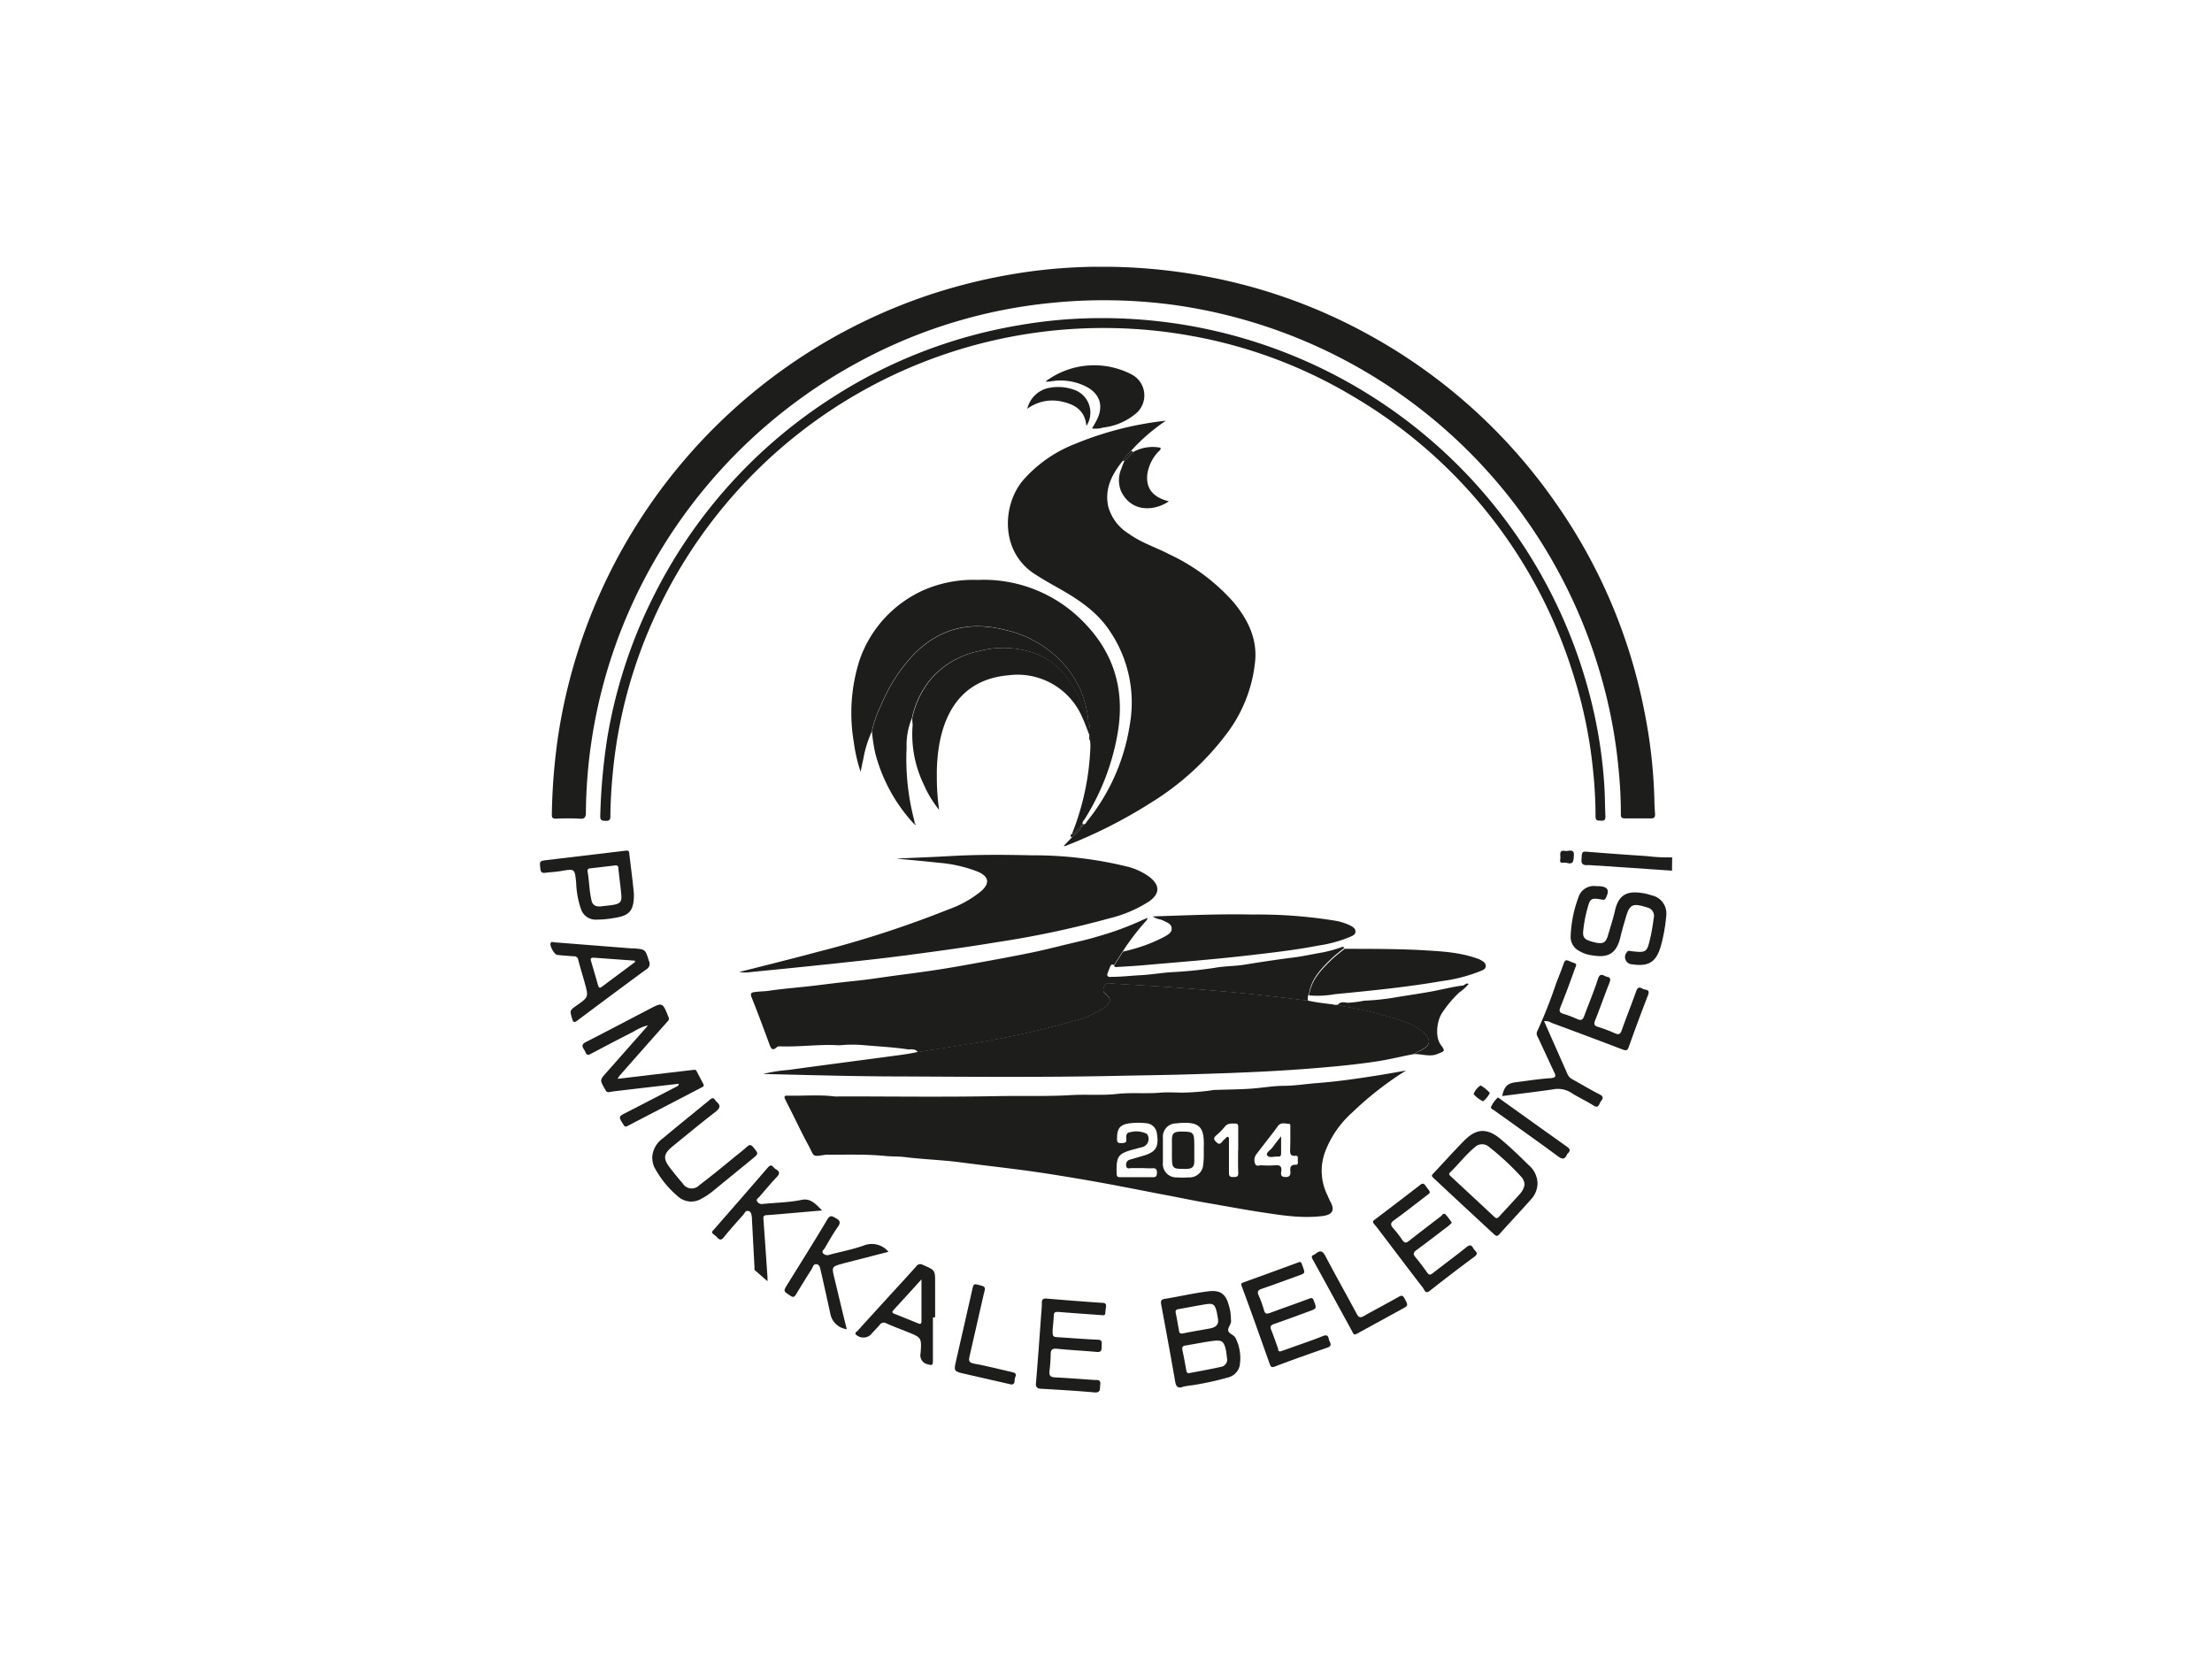 <svg xmlns="http://www.w3.org/2000/svg" viewBox="0 0 360 270"><defs><style>.cls-1{fill:none;}.cls-2{fill:#1d1d1b;}</style></defs><g id="katman_2" data-name="katman 2"><g id="katman_1-2" data-name="katman 1"><rect class="cls-1" width="360" height="270"/><g id="omsdYc.tif"><path class="cls-2" d="M272.12,141.7l-12-.82c-.6,0-1.21-.1-1.81-.08s-1-.15-.92-.92c.09-1.38,0-1.34,1.39-1.22,3.11.25,6.24.47,9.36.68a26.2,26.2,0,0,0,4,.19Z"/><path class="cls-2" d="M177.86,43.42h2.89a92,92,0,0,1,16.79,1.81,88.09,88.09,0,0,1,24.77,9,89.45,89.45,0,0,1,30.83,27.55,88.39,88.39,0,0,1,14.43,33.74,83.71,83.71,0,0,1,1.68,14.72c0,.75.06,1.5.11,2.26,0,.49-.13.7-.66.69q-2.13,0-4.26,0c-.55,0-.66-.21-.65-.69a70,70,0,0,0-.36-7.23,82.06,82.06,0,0,0-3-15.68,84.38,84.38,0,0,0-69.66-60,85,85,0,0,0-20-.26,82.59,82.59,0,0,0-29.93,9,84.89,84.89,0,0,0-39.67,44,83.53,83.53,0,0,0-5.82,29.91c0,.75-.19,1.08-1,1-1.29-.08-2.59-.06-3.89,0-.53,0-.65-.17-.65-.67a98.77,98.77,0,0,1,1-12.62A89.95,89.95,0,0,1,152,47.74a91.7,91.7,0,0,1,15.39-3.52A87.21,87.21,0,0,1,177.86,43.42Z"/><path class="cls-2" d="M176.23,134.11c.45.17.53-.25.7-.46a32.89,32.89,0,0,0,6.95-15.75,20.69,20.69,0,0,0-3.19-15.09c-1.93-3-4.78-5-7.87-6.78-1.49-.84-3-1.68-4.43-2.61-5.53-3.57-5.33-11-2-15.13a21.69,21.69,0,0,1,8.64-6.07,53.71,53.71,0,0,1,14.72-3.75,30.43,30.43,0,0,0-5.62,4.85A7.61,7.61,0,0,0,182.73,75c-1.76,2.18-3,4.54-2.36,7.46a7.55,7.55,0,0,0,3.38,4.43c2,1.45,4.41,2.2,6.59,3.34A32.06,32.06,0,0,1,200.75,98c2.25,2.72,3.82,5.76,3.54,9.4a23.24,23.24,0,0,1-4.41,11.69,44.85,44.85,0,0,1-12.81,11.7,79,79,0,0,1-13.68,6.89.92.92,0,0,1-.28,0l1.34-1.4a7.23,7.23,0,0,0,1.57-1.65l0-.18h0c.24,0,.38-.11.2-.37Z"/><path class="cls-2" d="M228.84,174.22a53.1,53.1,0,0,0-8.78,6.85,16.31,16.31,0,0,0-4.33,6.2,8.92,8.92,0,0,0,.22,7.07c.2.4.35.83.57,1.23.77,1.42.32,2.14-1.31,2.34-3.41.42-6.74-.14-10.1-.65-2.75-.42-5.49-.94-8.23-1.41-2.59-.43-5.17-1-7.75-1.47-4-.77-7.92-1.56-11.9-2.25s-7.72-1.3-11.6-1.8c-3.18-.41-6.36-.77-9.54-1.19-3-.38-5.92-.46-8.86-.83-1-.12-2-.07-3.06-.17-3.09-.31-6.2-.21-9.31-.21a3.39,3.39,0,0,0-.45,0c-2.38.34-1.76.44-2.95-1.74-.92-1.68-1.73-3.41-2.59-5.13-.38-.74-.76-1.49-1.13-2.24-.17-.35,0-.52.34-.51,2.56.08,5.13-.19,7.68.13a6.93,6.93,0,0,0,.91,0c8.6,0,17.21.12,25.82-.05,4-.07,8,.07,11.93-.17,2.45-.14,4.9.09,7.32-.18s4.81,0,7.21-.22c1.14-.09,2.39,0,3.55,0a38,38,0,0,0,4.62-.36,3.21,3.21,0,0,1,.53-.07c1.93-.07,3.86-.08,5.78-.2s3.63-.46,5.45-.47,3.5-.29,5.25-.43q3.59-.28,7.14-.82C223.8,175.11,226.32,174.69,228.84,174.22Zm-43,15.89c-.57,0-1.14,0-1.72,0-.31,0-.78.21-.83-.39a.82.82,0,0,1,.64-1l2.09-.61c2.1-.61,2.61-1.42,2.27-3.6a1.88,1.88,0,0,0-1.8-1.71,11.26,11.26,0,0,0-2.53,0c-1.61.19-2.16.78-2.16,2.41,0,.43-.06.85.62.83s1-.05.87-.77c0-.47,0-.95.64-1a3.78,3.78,0,0,1,2.78.3s0,.11.07.16a1.38,1.38,0,0,1-1.05,2l-1,.27c-2.8.73-3.07,1.12-3,4,0,.52.22.6.65.59,1.75,0,3.5,0,5.25,0,.54,0,.66-.21.66-.7s-.1-.8-.69-.76S186.45,190.11,185.84,190.11Zm10.07-2.75c0-.28,0-.43,0-.58.11-3.27-.48-4.4-4.53-3.95a2.16,2.16,0,0,0-2.12,2.36c0,1.32,0,2.65,0,4a2.19,2.19,0,0,0,2.33,2.43,13.22,13.22,0,0,0,1.89,0,2.23,2.23,0,0,0,2.34-2.06A14.3,14.3,0,0,0,195.91,187.36ZM210,185.49v-2c0-.23.06-.59-.24-.6-.62,0-1.3-.31-1.81.41-.82,1.15-1.71,2.25-2.57,3.37l-.94,1.22a1.58,1.58,0,0,0-.15,1.55c.17.45.7.19,1.06.21a15.72,15.72,0,0,0,2.17,0c.78-.07,1.13.16,1,1-.08.51-.06.9.7.91s.84-.43.78-1,.05-1,.83-1c.53.05.38-.44.38-.73s.14-.78-.39-.73c-.91.09-.86-.48-.85-1.08S210,186,210,185.49Zm-8.48,1.71v-3.7c0-.31,0-.64-.43-.64-.65,0-1.3-.11-1.79.55a11,11,0,0,1-1.4,1.41c-.39.36-.41.6,0,1s.64.46,1,0a3.08,3.08,0,0,1,.51-.51c.13-.12.23-.34.43-.28s.17.35.17.55c0,1.77,0,3.55,0,5.33,0,.54.23.66.71.65s.82,0,.81-.65C201.47,189.67,201.5,188.44,201.5,187.2Z"/><path class="cls-2" d="M230,171.57c-2.07.39-4.1.91-6.19,1.21-3,.44-6,.75-9.07,1-6.32.54-12.64.81-19,1-4.74.17-9.48.22-14.22.32-11.59.24-23.18.15-34.78.09-7.51,0-15-.23-22.54-.4a24.35,24.35,0,0,1,4.06-.65c5.31-.73,10.63-1.42,15.94-2.13,1.73-.24,3.47-.42,5.17-.81,2.62-.41,5.25-.8,7.86-1.24a143.46,143.46,0,0,0,17.49-3.81,14.47,14.47,0,0,0,5.16-2.31c.94-.77,1-1.33,0-2.13-.41-.34-.38-.63-.22-1.09a.77.77,0,0,1,.93-.6c1.77.13,3.55.23,5.33.33,4.45.26,8.9.62,13.35,1s9.05.92,13.57,1.49c1.35.31,2.73.45,4.1.63l.24.07h.54c.32.08.63.17,1,.23a59.91,59.91,0,0,1,9.62,2.41,9.57,9.57,0,0,1,3.38,1.86c1.25,1.18,1.11,2.08-.42,2.85Z"/><path class="cls-2" d="M212.85,162.87c-4.52-.57-9-1.09-13.57-1.49s-8.9-.75-13.35-1c-1.78-.1-3.56-.2-5.33-.33a.77.77,0,0,0-.93.6c-.16.46-.19.75.22,1.09,1,.8.94,1.36,0,2.13a14.47,14.47,0,0,1-5.16,2.31A143.46,143.46,0,0,1,157.24,170c-2.61.44-5.24.83-7.86,1.24-.44-.66-1.19-.39-1.78-.48-2.3-.34-4.64-.45-7-.66a20.26,20.26,0,0,0-3.73,0,5.78,5.78,0,0,1-.72,0c-3-.15-6.07.31-9.11.19-.17,0-.42,0-.52.06-.89.86-1.08.19-1.35-.54-.93-2.53-1.87-5.05-2.87-7.55-.31-.78.28-.77.65-.82.74-.1,1.49-.09,2.24-.2,2.5-.37,5-.54,7.55-.85,2.31-.29,4.64-.57,7-.81,1.93-.21,3.85-.52,5.78-.78s4.15-.54,6.22-.85c1.89-.28,3.78-.6,5.66-.94,3.54-.64,7.07-1.27,10.59-2,1.87-.38,3.73-.86,5.59-1.31,1.7-.41,3.43-.78,5.1-1.3a48.77,48.77,0,0,0,6.91-2.51c.37-.18.77-.34,1.15-.51a.75.75,0,0,1-.27.55,39.64,39.64,0,0,0-3.71,4.85l-1.44,2.27c-.5-.16-.5-.16-1,1.19-.11.29-.26.59.17.74a1.68,1.68,0,0,0,.45,0c1.58,0,3.15-.19,4.72-.27s3.34-.38,5-.49a67.59,67.59,0,0,0,7.23-.74c1.54-.26,3.11-.23,4.65-.48,2.63-.43,5.26-.83,7.9-1.16,1.67-.21,3.3-.58,4.95-.86a25.3,25.3,0,0,0,2.68-.73c.25-.07.5-.28.73,0-.74.61-1.51,1.18-2.19,1.84-1.65,1.62-3.27,3.28-3.58,5.74C212.72,162.22,212.88,162.56,212.85,162.87Z"/><path class="cls-2" d="M174.46,135.73a42.27,42.27,0,0,0,3-14.17c0-.33,0-.66-.05-1s.16-.57-.13-.8h0a2.91,2.91,0,0,0,0-1.28c0-.31.1-.65-.15-.92h0a16,16,0,0,0-3.1-8.37,17.89,17.89,0,0,0-10.55-6.7c-5.62-1.43-10.56-.25-14.7,3.92a26.93,26.93,0,0,0-5.38,8.31,17.53,17.53,0,0,0-1.51,4.33,18,18,0,0,0-1.4,4.55c-.16.61-.26,1.23-.43,2a26.54,26.54,0,0,1-1.12-4.91,28.19,28.19,0,0,1,1-13.4A19.4,19.4,0,0,1,150.42,96a20.27,20.27,0,0,1,8.73-1.62,22.65,22.65,0,0,1,15.76,5.5c5.89,5.16,8.32,11.59,7,19.38a38.45,38.45,0,0,1-5.4,14.08c-.15.24-.44.44-.29.8v0c-.27,0-.37.13-.2.37h0a.12.12,0,0,0-.2,0C175.28,134.77,175.22,135.63,174.46,135.73Z"/><path class="cls-2" d="M146.08,139.72c2.95-.13,5.9-.24,8.85-.41,4.29-.24,8.58-.21,12.87-.11A64.23,64.23,0,0,1,183.3,141a10.35,10.35,0,0,1,3.76,1.71c1.74,1.36,1.74,2.73-.05,4a21.35,21.35,0,0,1-6.54,2.77,157.21,157.21,0,0,1-18.36,3.88c-5.29.88-10.6,1.59-15.92,2.28-4,.51-8,.92-11.95,1.34s-8,.82-12.05,1.22a6.59,6.59,0,0,1-1.88,0c4.2-1.08,8.41-2.11,12.6-3.24A170.17,170.17,0,0,0,154.38,148a17.67,17.67,0,0,0,5.34-3c1.41-1.27,1.21-2.36-.57-3.13a22.37,22.37,0,0,0-6.41-1.46c-2.21-.25-4.43-.44-6.65-.65Z"/><path class="cls-2" d="M179.49,51.77a82,82,0,0,1,79.5,62.4A77.55,77.55,0,0,1,261.11,128c.1,1.62.09,3.25.17,4.88,0,.6-.22.71-.73.68s-.86.06-.88-.66c0-2.54-.14-5.07-.41-7.59a75.72,75.72,0,0,0-3-14.85,79.79,79.79,0,0,0-36-45.92,77.88,77.88,0,0,0-25.9-9.79,80.28,80.28,0,0,0-88.89,48.09,78.65,78.65,0,0,0-5.65,22.06c-.28,2.64-.46,5.29-.48,7.95,0,.61-.2.76-.78.74s-.89-.06-.87-.77a98.87,98.87,0,0,1,1.11-12.51,80.83,80.83,0,0,1,7.43-23,81.64,81.64,0,0,1,29.31-32.66,80.7,80.7,0,0,1,30.2-11.7A77.65,77.65,0,0,1,179.49,51.77Z"/><path class="cls-2" d="M181.32,157.15l1.44-2.27c.43-.11.88-.2,1.31-.33a25,25,0,0,0,5.46-2.11c.53-.31,1.21-.64,1.16-1.37s-.77-.94-1.33-1.23-1.23-.25-1.71-.7c5.37-.16,10.74-.42,16.11-.3a78.34,78.34,0,0,1,13.51,1,9.3,9.3,0,0,1,2.48.78c.4.21.86.48.85,1s-.48.67-.86.85a21.14,21.14,0,0,1-5.12,1.41c-3.87.75-7.79,1.19-11.71,1.64-5.63.65-11.28,1.08-16.93,1.58-1.44.13-2.89.19-4.33.29C181.46,157.37,181.37,157.32,181.32,157.15Z"/><path class="cls-2" d="M141.91,119.08a17.53,17.53,0,0,1,1.51-4.33,26.93,26.93,0,0,1,5.38-8.31c4.14-4.17,9.08-5.35,14.7-3.92a17.89,17.89,0,0,1,10.55,6.7,16,16,0,0,1,3.1,8.37c-.29-.19-.28-.52-.37-.79a19.93,19.93,0,0,0-2.72-5.88,12.09,12.09,0,0,0-4.8-4.25,15.37,15.37,0,0,0-10-.69,14,14,0,0,0-7.85,4.6,14.77,14.77,0,0,0-3,6.31,11.43,11.43,0,0,0-.86,4.79,39.17,39.17,0,0,0,1.21,11.71,4.23,4.23,0,0,1,.11.62l-.1.1a26.87,26.87,0,0,1-6.33-11.56A28.9,28.9,0,0,1,141.91,119.08Z"/><path class="cls-2" d="M148.47,116.89a14.77,14.77,0,0,1,3-6.31,14,14,0,0,1,7.85-4.6,15.37,15.37,0,0,1,10,.69,12.09,12.09,0,0,1,4.8,4.25,19.93,19.93,0,0,1,2.72,5.88c.09.27.08.6.37.79h0c0,.31-.11.65.15.92a2.91,2.91,0,0,1,0,1.28c-.43-1.07-.8-2.16-1.29-3.2a11.46,11.46,0,0,0-11.93-6.69c-6.61.57-10.07,4.81-11.24,11.07a28,28,0,0,0-.43,5.4,36.8,36.8,0,0,0,.37,5.43,17.39,17.39,0,0,1-2.48-4.08,18.82,18.82,0,0,1-1.83-9.74C148.5,117.61,148.47,117.25,148.47,116.89Z"/><path class="cls-2" d="M213.06,162c.31-2.46,1.93-4.12,3.58-5.74.68-.66,1.45-1.23,2.19-1.84,4,0,8,0,11.94.18,3.27.2,6.57.28,9.7,1.42a2.13,2.13,0,0,1,.49.21c.39.23.86.46.84,1s-.51.65-.88.82a25.6,25.6,0,0,1-6.27,1.62c-5.76,1-11.58,1.57-17.39,2.13A16,16,0,0,1,213.06,162Z"/><path class="cls-2" d="M251.3,166.2c1.29,2.93,2.57,5.8,3.83,8.66a1.72,1.72,0,0,0,.81.81c1.48.82,2.92,1.7,4.43,2.46.82.41.35.83.11,1.2s-.3,1.13-1.14.59c-1.19-.76-2.5-1.34-3.68-2.11a4.07,4.07,0,0,0-3-.5c-2.71.39-5.43.71-8.18,1.07.35-1.61.86-2.09,2.31-2.26,1.86-.23,3.7-.53,5.57-.65,1-.07.83-.43.54-1.05-.88-1.88-1.75-3.77-2.63-5.66a.91.91,0,0,1-.09-.92,78.21,78.21,0,0,0,3.1-7.86c.43-1.06.84-2.13,1.22-3.2.16-.47.34-.61.84-.39,1.49.67,1.35.16.78,1.79-.68,1.93-1.41,3.85-2.17,5.75-.23.59-.16.87.46,1.06a19,19,0,0,1,2.28.86c.6.26.89.18,1.13-.47.73-2,1.58-4,2.26-6.1.37-1.13,1-.39,1.46-.31.69.12.56.56.36,1.07-.79,2-1.51,4.06-2.31,6.07-.21.56-.16.8.44,1a25.33,25.33,0,0,1,2.79,1.05c.6.26.88.19,1.11-.48.75-2.12,1.6-4.22,2.35-6.35.21-.58.47-.76,1-.44s1.34,0,.92,1.1c-1.09,2.8-2.13,5.62-3.14,8.45-.23.63-.54.53-1,.36q-5.79-2.21-11.59-4.35A1.64,1.64,0,0,0,251.3,166.2Z"/><path class="cls-2" d="M100.52,175.58l8.41-1,3.86-.45c.21,0,.43-.09.56.16.38.72.76,1.44,1.13,2.16.16.33-.09.43-.31.54l-12,6.24c-.35.19-.48.16-.69-.17-.85-1.34-.87-1.33.47-2l8.19-4.23a.48.48,0,0,0,.33-.45c-3.19.37-6.34.73-9.5,1.11-.6.07-1.2.13-1.79.24a.52.52,0,0,1-.64-.34c-.05-.11-.13-.2-.19-.31-.71-1.3-.72-1.31.27-2.44l6.53-7.39c.07-.08.14-.18.29-.38a7.9,7.9,0,0,0-2.28,1c-2.34,1.18-4.66,2.4-7,3.64-.46.25-.69.21-.88-.26a3.13,3.13,0,0,0-.25-.48c-.38-.55-.3-.87.36-1.2,3.22-1.64,6.42-3.33,9.62-5l.56-.29c2.26-1.19,2.25-1.19,3.23,1.25.16.38,0,.54-.21.77q-3.91,4.39-7.79,8.81A2.72,2.72,0,0,0,100.52,175.58Z"/><path class="cls-2" d="M200.33,214.79c.17.64-.53,1.22-.44,1.76s1,.68,1.24,1.3a7.33,7.33,0,0,1,.61,4.49,2.58,2.58,0,0,1-1.92,1.85,48.1,48.1,0,0,1-5.81,1.26,10.78,10.78,0,0,0-1.42.23c-.9.34-1.19,0-1.34-.87-.72-4.17-1.49-8.34-2.27-12.51-.11-.56,0-.82.57-.91,2.38-.38,4.72-.94,7.12-1.23,1.84-.23,2.78.36,3.28,2.15A7.63,7.63,0,0,1,200.33,214.79Zm-.64,6.24c-.06-.44-.08-.9-.18-1.34-.33-1.37-.62-1.63-2-1.47-1.55.19-3.08.52-4.63.77-.43.07-.53.29-.45.69.23,1.12.45,2.24.64,3.37.06.36.21.47.54.41,1.69-.32,3.38-.62,5.06-1A1.19,1.19,0,0,0,199.69,221Zm-1.46-6.37c-.08-.41-.13-.83-.23-1.23-.29-1.13-.58-1.35-1.73-1.17-1.48.24-3,.54-4.43.79-.4.07-.58.19-.49.64.2.94.36,1.89.52,2.84.07.38.17.58.65.48,1.5-.31,3-.54,4.52-.83C197.84,216,198.38,215.61,198.23,214.66Z"/><path class="cls-2" d="M250.23,192.53a3.93,3.93,0,0,1-1.1,2.71c-1.7,1.92-3.46,3.78-5.17,5.69-.3.33-.51.19-.75,0q-5-4.62-9.94-9.24c-.3-.28-.29-.43,0-.71,1.7-1.8,3.34-3.64,5.08-5.4,1.93-1.93,3.64-2,5.75-.3,1.67,1.38,3.23,2.9,4.78,4.42A4,4,0,0,1,250.23,192.53Zm-2.11.29a2,2,0,0,0-.57-1.33,44.45,44.45,0,0,0-5.23-4.85,1.7,1.7,0,0,0-2.31.08c-1.47,1.22-2.62,2.75-4,4.08-.3.3-.1.46.11.65,2.36,2.2,4.73,4.39,7.08,6.59.32.31.53.25.8-.06,1.09-1.2,2.21-2.38,3.3-3.6A3.1,3.1,0,0,0,248.12,192.82Z"/><path class="cls-2" d="M259.77,144.22h.45c1.47.09,1.77.63,1.12,1.94-.2.4-.5.26-.77.22-1.56-.27-1.78-.16-2.18,1.34a21.45,21.45,0,0,0-.72,3.72c-.1,1.05.14,1.41,1.15,1.73a9,9,0,0,0,1.05.27c1.06.18,1.48-.07,1.8-1.13.4-1.36.85-2.71,1.16-4.08.67-3,2.4-3.27,4.85-2.82a11.29,11.29,0,0,1,1.14.31,3,3,0,0,1,2.36,3.29,27,27,0,0,1-.89,5c-.74,2.56-2,3.34-4.65,2.93a1.18,1.18,0,0,1-.84-2c.19-.3.42-.17.64-.14,2.51.28,2.6.24,3.16-2.22.24-1.05.4-2.13.55-3.2a1.4,1.4,0,0,0-1.1-1.7c-2.39-.75-2.85-.53-3.51,1.83-.29,1-.59,2-.83,3.05-.72,3-2.37,3.3-4.67,2.91a5.46,5.46,0,0,1-2.11-.75,2.55,2.55,0,0,1-1.31-2.32,20.19,20.19,0,0,1,1.26-6.34A2.62,2.62,0,0,1,259.77,144.22Z"/><path class="cls-2" d="M236.28,199a6.38,6.38,0,0,1-.55.52c-1.72,1.31-3.44,2.64-5.19,3.92-.51.37-.61.65-.19,1.15q1,1.21,1.92,2.52c.31.45.54.39.92.09,1.83-1.43,3.7-2.8,5.51-4.25.58-.47.85-.24,1.1.24s1,.71.15,1.35c-2.45,1.8-4.87,3.66-7.26,5.54-.73.58-.86-.17-1.07-.44-2.25-2.91-4.46-5.85-6.69-8.78-.4-.52-.79-1.07-1.22-1.56s-.27-.58.1-.86q3.69-2.79,7.34-5.61c.39-.31.59-.22.85.14.92,1.29,1,.95-.18,1.88-1.63,1.24-3.24,2.52-4.9,3.71-.63.45-.67.77-.18,1.33a17.4,17.4,0,0,1,1.49,1.93c.34.49.59.52,1.06.15,1.71-1.35,3.44-2.66,5.18-4,.22-.17.45-.66.81-.31A10.37,10.37,0,0,1,236.28,199Z"/><path class="cls-2" d="M208.42,219.93c.63-.22,1.26-.43,1.88-.66,1.67-.6,3.36-1.16,5-1.83,1-.39.86.37,1.07.81s.39.82-.34,1.07c-2.87,1-5.72,2-8.57,3.09-.47.17-.63.07-.79-.36-1.52-4.25-3-8.5-4.59-12.74-.12-.35-.08-.47.26-.59q4.5-1.62,9-3.28c.34-.12.43,0,.52.25s.1.28.16.43c.4,1.1.4,1.09-.67,1.48-2,.72-4,1.47-6,2.15-.66.22-.77.5-.49,1.11a17.19,17.19,0,0,1,.85,2.37c.18.62.44.64,1,.44,2.11-.79,4.25-1.52,6.36-2.32.47-.18.6-.07.76.36.47,1.25.49,1.24-.79,1.71-1.89.69-3.78,1.4-5.69,2.06-.55.19-.69.4-.45,1,.41,1,.74,2,1.12,3.05C208,219.71,208.05,220,208.42,219.93Z"/><path class="cls-2" d="M171.33,216.2c-.05,1.4-.05,1.38,1.15,1.45,2,.12,4.08.3,6.13.38.84,0,.71.52.68,1s.12,1.05-.74,1c-2.16-.2-4.33-.3-6.49-.52-.73-.07-1.05.08-1.06.86a26,26,0,0,1-.2,2.79c-.07.64.09.92.77,1,2.2.11,4.4.28,6.59.43.48,0,1-.06.91.72-.11.61.19,1.41-1,1.3-2.85-.26-5.71-.42-8.57-.59-.66,0-1-.27-.89-1,.3-3.61.56-7.21.82-10.82.06-.72.13-1.44.13-2.17,0-.55.2-.73.75-.69,3,.25,6.07.5,9.11.7.57,0,.64.27.57.74-.24,1.48.2,1.32-1.47,1.2-2.11-.15-4.21-.29-6.31-.47-.5,0-.71.09-.71.62C171.47,214.89,171.38,215.67,171.33,216.2Z"/><path class="cls-2" d="M170.27,62.14c0-.07,0-.17.1-.21a13.2,13.2,0,0,1,13.78-1,3.85,3.85,0,0,1,.79,6.31,10.07,10.07,0,0,1-5.39,2.34,4.24,4.24,0,0,1-1.82.15c.28-.51.59-1,.83-1.5,1.12-2.34.36-4.34-2.12-5.47a9.23,9.23,0,0,0-5.56-.67c-.21,0-.42,0-.63.07Z"/><path class="cls-2" d="M151.83,214.42c0,2.35,0,4.7,0,7.05,0,.68-.12.79-.81.57a1.48,1.48,0,0,1-1.19-1.83c.18-2.53.13-2.53-2.22-3.47-1.12-.45-2.25-.87-3.35-1.36a.79.79,0,0,0-1.09.24c-.47.55-1,1.06-1.46,1.6a1.77,1.77,0,0,1-2.39,0c-.29-.33.11-.48.26-.64,1.73-1.92,3.48-3.83,5.22-5.74,1.45-1.58,2.9-3.15,4.32-4.75a.78.78,0,0,1,1.07-.23c2.05.87,2,.85,2,3.09,0,1.81,0,3.62,0,5.43Zm-1.86-6.2q-2.28,2.52-4.56,5c-.26.28-.22.45.13.59,1.31.52,2.63,1.05,3.94,1.59.35.14.49,0,.49-.35Z"/><path class="cls-2" d="M230,171.57l1.29-.64c1.53-.77,1.67-1.67.42-2.85a9.57,9.57,0,0,0-3.38-1.86,59.91,59.91,0,0,0-9.62-2.41c-.33-.06-.64-.15-1-.23.4-.65,1.18-.43,1.62-.38a18.62,18.62,0,0,0,2.7-.34,39.34,39.34,0,0,0,5.32-.58c1.8-.29,3.62-.56,5.42-.88s3.48-.78,5.25-1c.35,0,.56-.52,1-.26a7,7,0,0,1-1.49,1.35,18.47,18.47,0,0,0-2.83,3.36c-.78,1.15-1.24,3.79-.21,5.2.76,1.05.64,1-.49,1.46C232.66,172.1,231.33,171.45,230,171.57Z"/><path class="cls-2" d="M90.1,153.35l12.68,1,.36,0c1.92.15,1.89.16,2.48,2.07a1,1,0,0,1-.42,1.33c-3.77,2.76-7.51,5.56-11.25,8.35-.46.35-.65.34-.83-.28-.39-1.37-.43-1.36.73-2.18,1.93-1.36,1.94-1.37,1.34-3.59-.35-1.28-.75-2.54-1.08-3.82a.67.67,0,0,0-.73-.6c-.91-.05-1.81-.13-2.7-.22-.46-.05-1.27-1.5-1.07-1.91S90,153.42,90.1,153.35Zm13.24,3.23,0-.23-6.74-.49c-.46,0-.52.18-.41.55.39,1.33.78,2.66,1.16,4,.11.37.28.43.58.2Z"/><path class="cls-2" d="M106.15,188.31a4.06,4.06,0,0,1,1.67-3c2.56-2.15,5.18-4.25,7.76-6.37.33-.27.56-.3.8.08a1,1,0,0,0,.23.27c.69.62.64,1-.14,1.64-2.36,1.82-4.66,3.73-7,5.63-1.53,1.27-1.6,2-.37,3.58.65.83,1.31,1.66,2,2.44a1.71,1.71,0,0,0,2.7.32c1.94-1.48,3.82-3,5.72-4.58.71-.56,1.42-1.12,2.09-1.72.43-.39.67-.27,1,.13.85,1.06.87,1-.15,1.86l-6.38,5.21a10.57,10.57,0,0,1-1.87,1.26,3.23,3.23,0,0,1-3.88-.35,16.09,16.09,0,0,1-3.88-4.83A4.32,4.32,0,0,1,106.15,188.31Z"/><path class="cls-2" d="M103.17,145.54c0,2.63-.69,3.45-3,3.82a17.41,17.41,0,0,1-3.14.31A2.51,2.51,0,0,1,94.57,148a14.66,14.66,0,0,1-.8-4.34c-.24-2.3-.19-2.29-2.48-1.9-.86.15-1.74.18-2.6.29-.51.06-.69-.16-.74-.64-.15-1.24-.15-1.29,1-1.43l12.83-1.53c.3,0,.57-.12.62.37C102.68,141.2,103,143.53,103.17,145.54Zm-5.64,2c.75-.09,1.5-.15,2.25-.27,1.18-.2,1.44-.52,1.33-1.71-.13-1.41-.33-2.81-.47-4.22,0-.4-.17-.54-.55-.49l-4,.47c-.31,0-.52.15-.46.51.27,1.57.27,3.18.65,4.74A1.1,1.1,0,0,0,97.53,147.5Z"/><path class="cls-2" d="M144.6,203.73l-6.94,1.78-.44.12c-1.89.52-1.88.51-1.41,2.44.66,2.74,1.31,5.5,2,8.26a3.14,3.14,0,0,1-2.7-2.65c-.51-2.3-1-4.59-1.54-6.88-.1-.45-.17-1-.7-1.05s-.56.47-.75.77c-.86,1.34-1.7,2.7-2.52,4.06-.27.46-.46.67-1,.28-1.11-.75-1.14-.7-.45-1.83,2.18-3.52,4.38-7,6.49-10.56.49-.82.84-.52,1.4-.21s.86.64.36,1.35c-.8,1.13-1.48,2.34-2.18,3.54-.15.25-.56.49-.24.86a1,1,0,0,0,1.1.17c1.84-.48,3.71-.84,5.49-1.47A3.53,3.53,0,0,1,144.6,203.73Z"/><path class="cls-2" d="M133.8,197l-4.39.38c-1.53.13-3.06.28-4.59.38-.73,0-.58.49-.55.95q.33,4.6.64,9.21c0,.13,0,.27,0,.6l-2-1.74c-.19-.16-.11-.39-.12-.59-.14-2.56-.27-5.12-.41-7.69a2.44,2.44,0,0,0,0-.27c-.07-.44-.06-1-.56-1.14s-.63.37-.87.64c-1.07,1.19-2.14,2.38-3.14,3.62-.4.5-.66.5-1.06.07a3.87,3.87,0,0,0-.61-.53c-.32-.24-.32-.43,0-.73q4.44-5.07,8.85-10.17c.36-.41.6-.4.92,0a1.74,1.74,0,0,0,.42.34c.58.35.59.69.12,1.19-1,1.06-1.93,2.17-2.87,3.27-.18.2-.56.38-.36.73a.87.87,0,0,0,.93.42c2.07-.21,4.17-.23,6.2-.64C131.93,194.93,132.69,195.92,133.8,197Z"/><path class="cls-2" d="M220.56,217.18c-.3,0-.35-.22-.44-.39-2.18-4-4.33-7.93-6.51-11.88-.21-.37-.13-.54.21-.69a1.63,1.63,0,0,0,.38-.24c.73-.57,1.1-.33,1.52.46,1.65,3.15,3.4,6.24,5.08,9.38.31.58.56.71,1.17.36,1.88-1.07,3.81-2.06,5.69-3.14.55-.32.71-.11.94.31.61,1.13.62,1.12-.51,1.74l-6.82,3.73C221,217,220.79,217.07,220.56,217.18Z"/><path class="cls-2" d="M164.61,225.33,157,223.59c-1.78-.41-1.79-.42-1.39-2.18.9-4,1.82-7.91,2.7-11.87.12-.54.29-.6.79-.47,1.32.33,1.34.3,1,1.57q-1.14,5.06-2.31,10.11c-.14.63-.17,1,.69,1.17,2.1.38,4.16.92,6.24,1.39.42.1.77.23.53.78S165.31,225.3,164.61,225.33Z"/><path class="cls-2" d="M184.41,73.57a6.53,6.53,0,0,1,4.46-.7c.1.39-.26.51-.43.73a6.82,6.82,0,0,0-1.71,3.52c-.27,2.35.87,3.8,3.5,4.47-2.3,1.58-6.13,1.9-7.81-1.72a4.81,4.81,0,0,1,.12-3.69A11.92,11.92,0,0,1,183,75Z"/><path class="cls-2" d="M243.78,178.61c.18.12.33.21.47.32,3.58,2.56,7.15,5.13,10.74,7.67.51.36.66.65.18,1.11a.57.57,0,0,0-.16.22c-.39.86-.83.72-1.5.22-2.78-2.06-5.62-4.06-8.43-6.08-.64-.45-1.28-.9-1.91-1.37-.22-.16-.67-.28-.46-.64A4.66,4.66,0,0,1,243.78,178.61Z"/><path class="cls-2" d="M167.19,66.53a4.52,4.52,0,0,1,3.58-3.41,7.6,7.6,0,0,1,3.84.25,3.94,3.94,0,0,1,2.2,5.95c-.23-2.51-1.85-3.49-3.94-3.95A6.87,6.87,0,0,0,167.19,66.53Z"/><path class="cls-2" d="M254.94,140.42c-.38-.12-1.24.32-1-.66.09-.47-.36-1.5.78-1.27.49.1,1.49-.49,1.43.72C256.07,139.89,256.21,140.82,254.94,140.42Z"/><path class="cls-2" d="M242.47,177.88a4.12,4.12,0,0,1-1.1,1.36,4.79,4.79,0,0,1-1.54-1.18,3,3,0,0,1,1.13-1.41A5.8,5.8,0,0,1,242.47,177.88Z"/><path class="cls-2" d="M184.41,73.57,183,75l-.31,0a7.61,7.61,0,0,1,1.44-1.66Z"/><path class="cls-2" d="M174.46,135.73c.76-.1.82-1,1.39-1.27.06,0,.11.11.17.17a7.23,7.23,0,0,1-1.57,1.65C174.18,136.09,174.12,135.91,174.46,135.73Z"/><path class="cls-2" d="M177.29,119.77c.29.23.1.53.13.8A1,1,0,0,1,177.29,119.77Z"/><path class="cls-2" d="M170.25,62.13l-.12.07.14-.06Z"/><path class="cls-2" d="M217.19,163.57l-.24-.07Z"/><path class="cls-2" d="M148.93,134c.08.08.13.17,0,.26l-.12-.16Z"/><path class="cls-2" d="M176,134.46c-.17-.24-.07-.35.2-.37C176.42,134.35,176.28,134.43,176,134.46Z"/><path class="cls-2" d="M176,134.63c-.06-.06-.11-.12-.17-.17a.12.12,0,0,1,.2,0Z"/><path class="cls-2" d="M177.29,118.5c-.26-.27-.15-.61-.15-.92C177.39,117.85,177.28,118.19,177.29,118.5Z"/><path class="cls-2" d="M190.73,187.12c0-.55,0-1.09,0-1.63,0-1,.3-1.28,1.3-1.33h.18c2,0,2.15.1,2.16,2.1,0,.91,0,1.81,0,2.72s-.32,1.25-1.34,1.26c-2.28,0-2.3,0-2.3-2.31v-.81Z"/><path class="cls-2" d="M208.5,184.92c0,1.1,0,2,0,2.82,0,.33-.12.52-.47.49-.62-.06-1.46.29-1.78-.17s.55-.88.86-1.34S207.94,185.64,208.5,184.92Z"/></g></g></g></svg>
